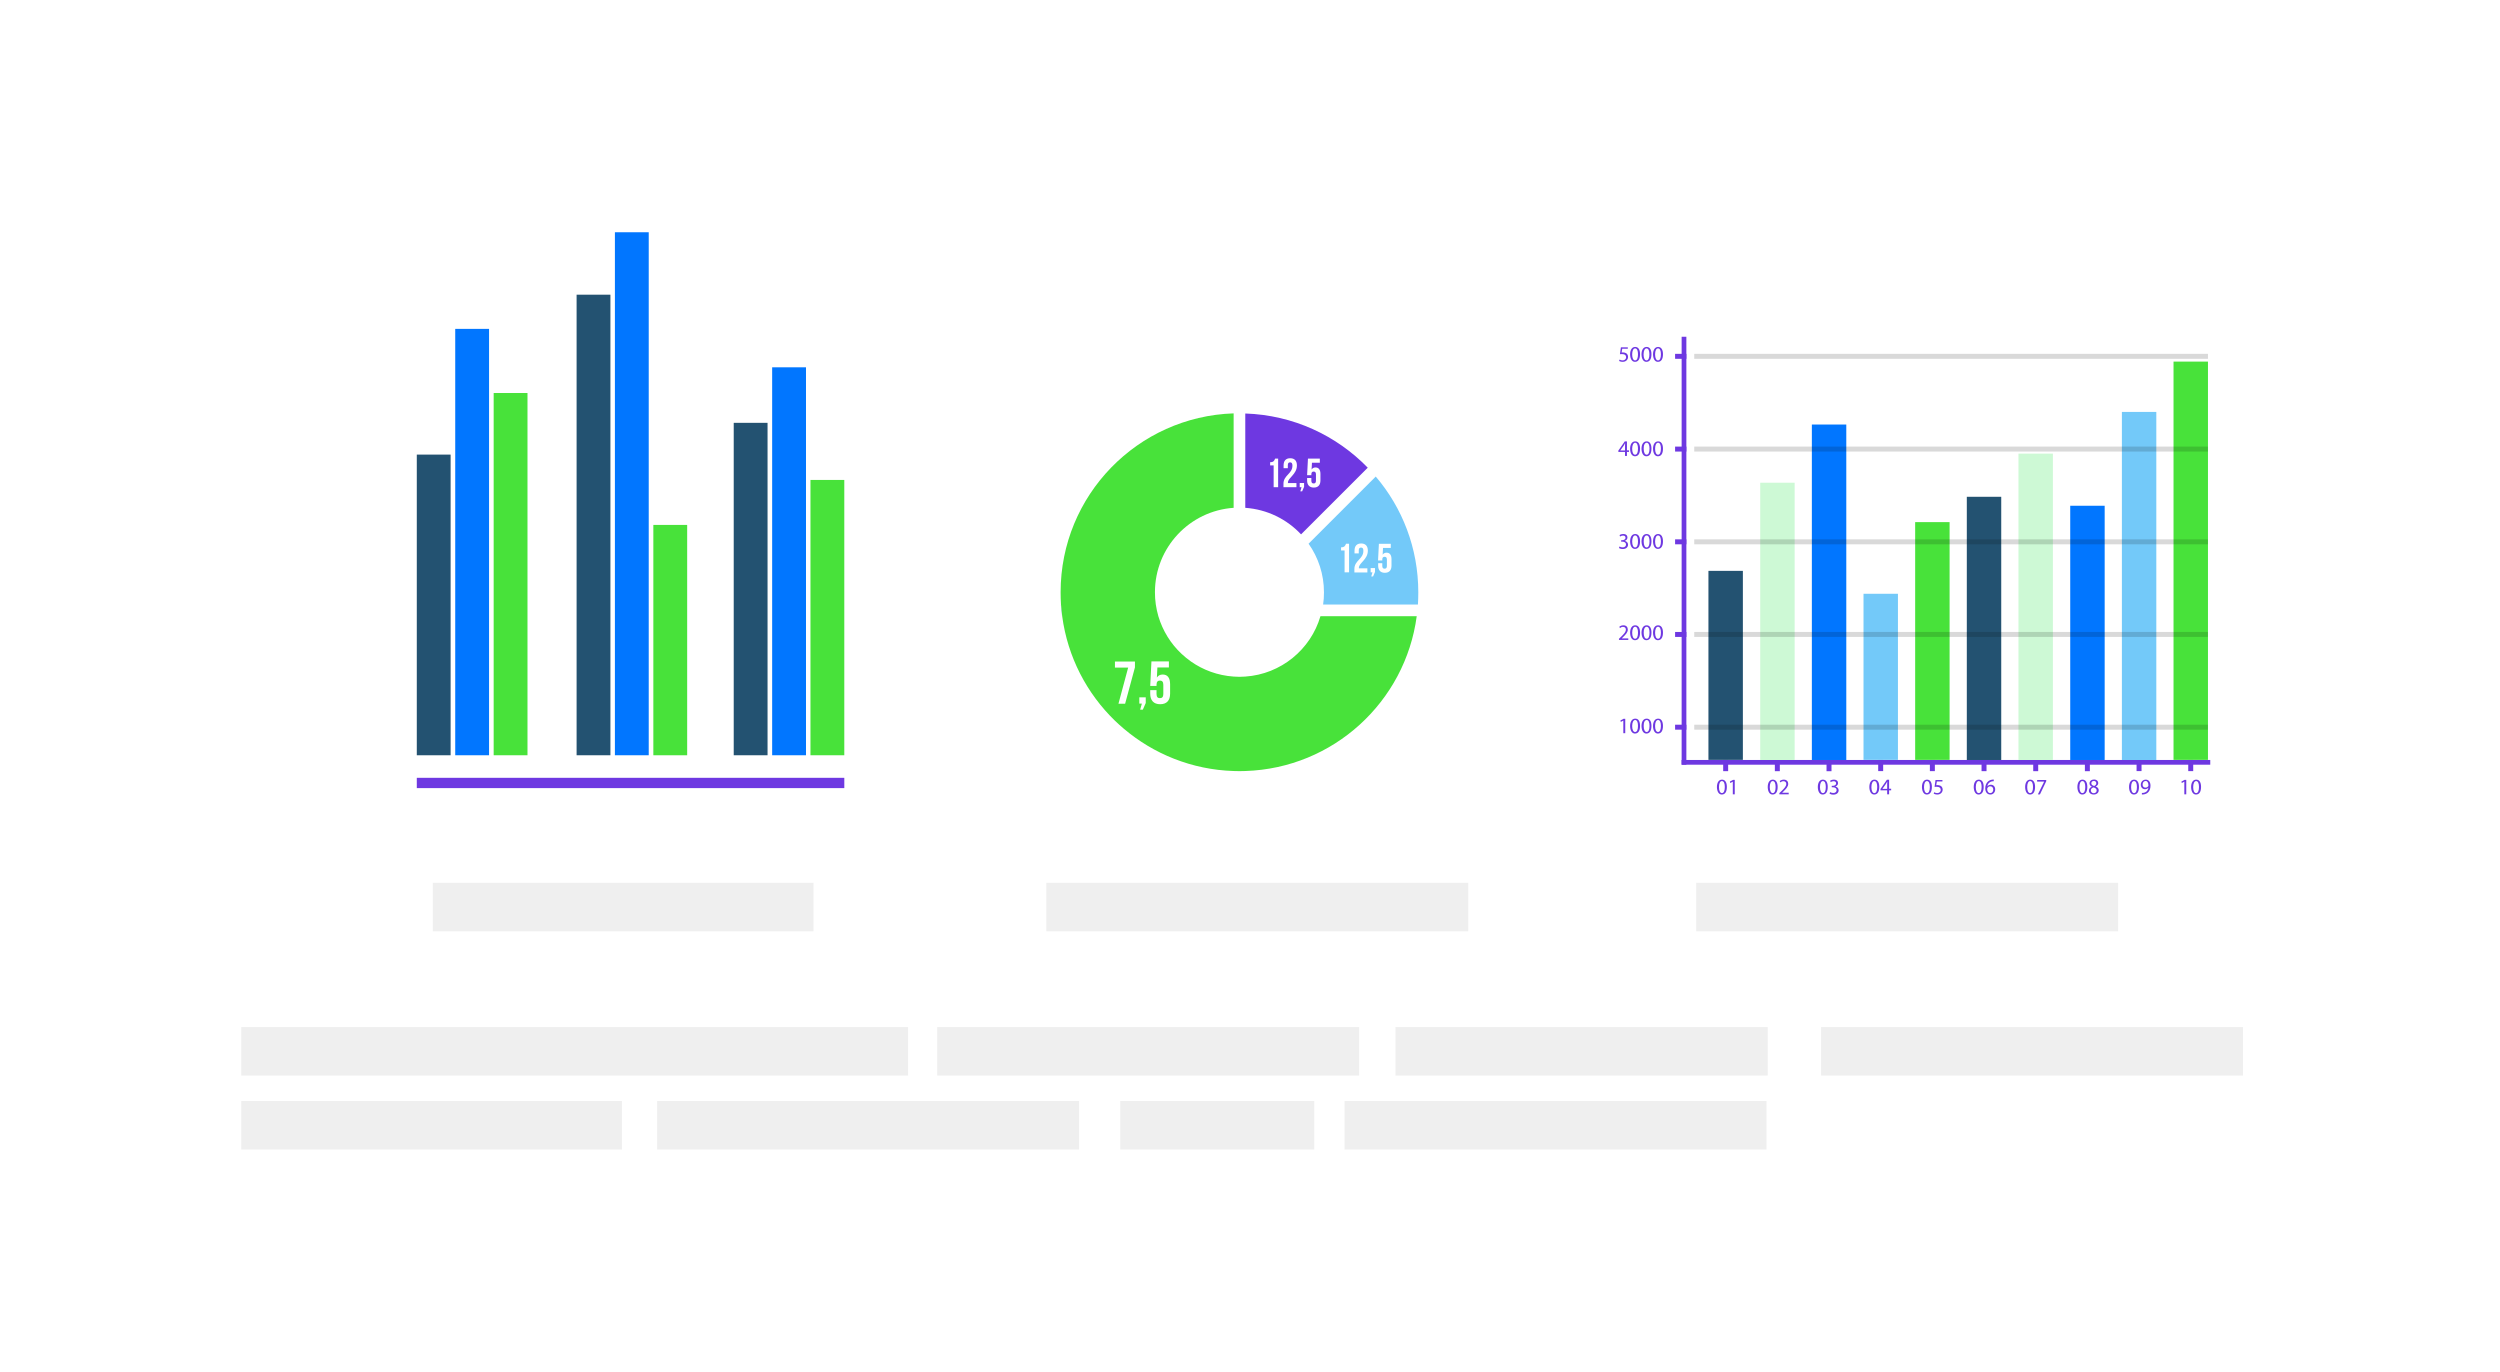 <?xml version="1.0" encoding="UTF-8"?> <svg xmlns="http://www.w3.org/2000/svg" width="368" height="202" viewBox="0 0 368 202" fill="none"> <g filter="url(#filter0_d_97_5503)"> <path d="M332.687 181.326H35.313C26.853 181.326 20 174.473 20 166.014V35.312C20 26.853 26.853 20 35.313 20H332.687C341.147 20 348 26.853 348 35.312V166.014C348 174.473 341.129 181.326 332.687 181.326Z" fill="white"></path> </g> <path d="M201.331 68.844L191.515 78.659C189.426 76.429 186.535 74.983 183.305 74.751V60.867C190.372 61.099 196.744 64.115 201.331 68.844Z" fill="#6E38E1"></path> <path d="M208.773 87.189C208.773 87.796 208.755 88.385 208.719 88.992H194.763C194.852 88.403 194.888 87.814 194.888 87.189C194.888 84.53 194.049 82.05 192.621 80.033L202.509 70.147C206.417 74.733 208.773 80.675 208.773 87.189Z" fill="#73C9F9"></path> <path d="M208.541 90.705C206.863 103.304 196.262 113.084 183.305 113.494C183.019 113.512 182.734 113.512 182.448 113.512C182.162 113.512 181.877 113.512 181.591 113.494C175.434 113.298 169.794 110.978 165.404 107.248C164.958 106.873 164.529 106.481 164.119 106.088C159.978 102.073 157.158 96.719 156.355 90.705L156.177 88.974C156.141 88.385 156.123 87.778 156.123 87.172C156.123 72.913 167.456 61.313 181.591 60.849V74.751C175.113 75.197 170.008 80.587 170.008 87.172C170.008 87.778 170.044 88.385 170.133 88.974C170.223 89.563 170.347 90.152 170.508 90.705C171.151 92.865 172.346 94.774 173.935 96.255C174.363 96.648 174.809 97.023 175.291 97.362C177.094 98.629 179.253 99.432 181.591 99.592C181.877 99.61 182.162 99.628 182.448 99.628C182.734 99.628 183.019 99.61 183.305 99.592C188.57 99.236 192.942 95.595 194.37 90.705H208.541Z" fill="#48E23A"></path> <path d="M156.337 90.705C156.265 90.134 156.194 89.563 156.158 88.974L156.337 90.705Z" fill="#2880B9"></path> <path d="M156.337 90.705C156.265 90.134 156.194 89.563 156.158 88.974L156.337 90.705Z" fill="#2880B9"></path> <path d="M167.064 97.379V98.236L165.618 103.589H164.637L166.065 98.271H164.119V97.379H167.064Z" fill="white"></path> <path d="M167.707 103.589V102.644H168.653V103.482L168.225 104.464H167.832L168.082 103.572H167.707V103.589Z" fill="white"></path> <path d="M170.241 101.591V102.162C170.241 102.608 170.437 102.769 170.74 102.769C171.044 102.769 171.24 102.608 171.24 102.162V100.788C171.24 100.342 171.044 100.181 170.74 100.181C170.437 100.181 170.241 100.342 170.241 100.788V100.966H169.312L169.491 97.361H172.061V98.254H170.366L170.294 99.735C170.473 99.449 170.758 99.289 171.151 99.289C171.865 99.289 172.239 99.788 172.239 100.716V102.108C172.239 103.108 171.74 103.661 170.776 103.661C169.812 103.661 169.312 103.09 169.312 102.108V101.591H170.241V101.591Z" fill="white"></path> <path d="M186.963 68.041C187.48 68.041 187.588 67.791 187.695 67.506H188.141V71.718H187.48V68.505H186.963V68.041Z" fill="white"></path> <path d="M189.907 68.059C189.693 68.059 189.568 68.166 189.568 68.469V68.915H188.944V68.505C188.944 67.827 189.283 67.452 189.925 67.452C190.568 67.452 190.907 67.845 190.907 68.505C190.907 69.826 189.586 70.325 189.586 71.021C189.586 71.057 189.586 71.075 189.586 71.111H190.835V71.717H188.926V71.2C188.926 69.951 190.246 69.754 190.246 68.541C190.246 68.166 190.104 68.059 189.907 68.059Z" fill="white"></path> <path d="M191.318 71.735V71.093H191.961V71.664L191.675 72.324H191.408L191.586 71.717H191.318V71.735Z" fill="white"></path> <path d="M193.031 70.361V70.754C193.031 71.057 193.156 71.164 193.37 71.164C193.584 71.164 193.709 71.057 193.709 70.754V69.826C193.709 69.522 193.584 69.415 193.37 69.415C193.156 69.415 193.031 69.522 193.031 69.826V69.951H192.406L192.531 67.506H194.28V68.113H193.12L193.067 69.112C193.192 68.916 193.388 68.809 193.638 68.809C194.12 68.809 194.369 69.148 194.369 69.772V70.718C194.369 71.396 194.03 71.771 193.388 71.771C192.745 71.771 192.406 71.378 192.406 70.718V70.361H193.031Z" fill="white"></path> <path d="M197.404 80.569C197.922 80.569 198.029 80.319 198.136 80.033H198.582V84.245H197.922V81.033H197.404V80.569Z" fill="white"></path> <path d="M200.349 80.604C200.135 80.604 200.01 80.711 200.01 81.015V81.461H199.385V81.05C199.385 80.372 199.724 79.998 200.367 79.998C201.009 79.998 201.348 80.39 201.348 81.05C201.348 82.371 200.028 82.871 200.028 83.567C200.028 83.602 200.028 83.62 200.028 83.656H201.277V84.263H199.367V83.745C199.367 82.496 200.688 82.3 200.688 81.086C200.688 80.711 200.563 80.604 200.349 80.604Z" fill="white"></path> <path d="M201.76 84.263V83.62H202.402V84.191L202.117 84.852H201.849L202.027 84.245H201.76V84.263Z" fill="white"></path> <path d="M203.472 82.907V83.299C203.472 83.603 203.597 83.71 203.811 83.71C204.026 83.71 204.151 83.603 204.151 83.299V82.371C204.151 82.068 204.026 81.961 203.811 81.961C203.597 81.961 203.472 82.068 203.472 82.371V82.496H202.848L202.973 80.051H204.722V80.658H203.579L203.526 81.657C203.651 81.461 203.847 81.354 204.097 81.354C204.579 81.354 204.829 81.693 204.829 82.318V83.263C204.829 83.942 204.49 84.316 203.847 84.316C203.205 84.316 202.865 83.924 202.865 83.263V82.907H203.472Z" fill="white"></path> <path d="M124.282 114.494H61.352V116.011H124.282V114.494Z" fill="#6E38E1"></path> <path d="M66.331 66.917H61.352V111.175H66.331V66.917Z" fill="#235271"></path> <path d="M71.989 48.411H67.01V111.174H71.989V48.411Z" fill="#0176FF"></path> <path d="M77.647 57.851H72.668V111.174H77.647V57.851Z" fill="#48E23A"></path> <path d="M89.854 43.378H84.875V111.174H89.854V43.378Z" fill="#235271"></path> <path d="M95.493 34.188H90.514V111.174H95.493V34.188Z" fill="#0176FF"></path> <path d="M101.151 77.268H96.172V111.175H101.151V77.268Z" fill="#48E23A"></path> <path d="M112.983 62.241H108.004V111.174H112.983V62.241Z" fill="#235271"></path> <path d="M118.642 54.068H113.662V111.174H118.642V54.068Z" fill="#0176FF"></path> <path d="M124.28 70.647H119.301V111.174H124.28V70.647Z" fill="#48E23A"></path> <path d="M248.233 49.57H247.537V112.566H248.233V49.57Z" fill="#6E38E1"></path> <path d="M325.35 112.564V111.868L247.535 111.868V112.564L325.35 112.564Z" fill="#6E38E1"></path> <path d="M238.952 106.07L238.577 106.267L238.523 106.053L238.987 105.803H239.237V107.926H238.952V106.07V106.07Z" fill="#6E38E1"></path> <path d="M241.415 106.856C241.415 107.587 241.147 107.98 240.665 107.98C240.255 107.98 239.969 107.587 239.951 106.891C239.951 106.177 240.255 105.785 240.701 105.785C241.165 105.767 241.415 106.16 241.415 106.856ZM240.255 106.873C240.255 107.427 240.433 107.748 240.683 107.748C240.968 107.748 241.111 107.409 241.111 106.856C241.111 106.338 240.986 105.981 240.683 105.981C240.451 105.999 240.255 106.302 240.255 106.873Z" fill="#6E38E1"></path> <path d="M243.092 106.856C243.092 107.587 242.825 107.98 242.343 107.98C241.932 107.98 241.647 107.587 241.629 106.891C241.629 106.177 241.932 105.785 242.378 105.785C242.843 105.767 243.092 106.16 243.092 106.856ZM241.95 106.873C241.95 107.427 242.129 107.748 242.378 107.748C242.664 107.748 242.807 107.409 242.807 106.856C242.807 106.338 242.682 105.981 242.378 105.981C242.129 105.999 241.932 106.302 241.95 106.873Z" fill="#6E38E1"></path> <path d="M244.788 106.856C244.788 107.587 244.52 107.98 244.038 107.98C243.628 107.98 243.342 107.587 243.324 106.891C243.324 106.177 243.628 105.785 244.074 105.785C244.52 105.767 244.788 106.16 244.788 106.856ZM243.628 106.873C243.628 107.427 243.806 107.748 244.056 107.748C244.342 107.748 244.484 107.409 244.484 106.856C244.484 106.338 244.359 105.981 244.056 105.981C243.806 105.999 243.628 106.302 243.628 106.873Z" fill="#6E38E1"></path> <path d="M238.311 94.203V94.024L238.543 93.81C239.078 93.293 239.328 93.007 239.328 92.686C239.328 92.472 239.221 92.275 238.9 92.275C238.703 92.275 238.543 92.382 238.453 92.454L238.364 92.258C238.507 92.133 238.721 92.043 238.971 92.043C239.435 92.043 239.613 92.365 239.613 92.668C239.613 93.061 239.328 93.382 238.882 93.81L238.721 93.971H239.685V94.203H238.311V94.203Z" fill="#6E38E1"></path> <path d="M241.417 93.114C241.417 93.846 241.149 94.239 240.667 94.239C240.257 94.239 239.971 93.846 239.953 93.15C239.953 92.436 240.257 92.043 240.703 92.043C241.167 92.043 241.417 92.436 241.417 93.114ZM240.257 93.15C240.257 93.703 240.435 94.024 240.685 94.024C240.97 94.024 241.113 93.685 241.113 93.132C241.113 92.615 240.988 92.258 240.685 92.258C240.453 92.258 240.257 92.579 240.257 93.15Z" fill="#6E38E1"></path> <path d="M243.094 93.114C243.094 93.846 242.827 94.239 242.345 94.239C241.934 94.239 241.649 93.846 241.631 93.15C241.631 92.436 241.934 92.043 242.38 92.043C242.844 92.043 243.094 92.436 243.094 93.114ZM241.952 93.15C241.952 93.703 242.131 94.024 242.38 94.024C242.666 94.024 242.809 93.685 242.809 93.132C242.809 92.615 242.684 92.258 242.38 92.258C242.131 92.258 241.934 92.579 241.952 93.15Z" fill="#6E38E1"></path> <path d="M244.79 93.114C244.79 93.846 244.522 94.239 244.04 94.239C243.63 94.239 243.344 93.846 243.326 93.15C243.326 92.436 243.63 92.043 244.076 92.043C244.522 92.043 244.79 92.436 244.79 93.114ZM243.63 93.15C243.63 93.703 243.808 94.024 244.058 94.024C244.343 94.024 244.486 93.685 244.486 93.132C244.486 92.615 244.361 92.258 244.058 92.258C243.808 92.258 243.63 92.579 243.63 93.15Z" fill="#6E38E1"></path> <path d="M238.382 80.444C238.471 80.497 238.65 80.569 238.864 80.569C239.239 80.569 239.346 80.337 239.346 80.158C239.346 79.855 239.078 79.73 238.792 79.73H238.632V79.516H238.792C239.007 79.516 239.274 79.409 239.274 79.159C239.274 78.98 239.167 78.838 238.9 78.838C238.739 78.838 238.56 78.909 238.471 78.98L238.4 78.766C238.507 78.677 238.721 78.606 238.953 78.606C239.381 78.606 239.56 78.855 239.56 79.123C239.56 79.337 239.417 79.534 239.167 79.623C239.435 79.676 239.649 79.873 239.649 80.176C239.649 80.515 239.381 80.818 238.864 80.818C238.632 80.818 238.418 80.747 238.311 80.676L238.382 80.444Z" fill="#6E38E1"></path> <path d="M241.417 79.676C241.417 80.408 241.149 80.8 240.667 80.8C240.257 80.8 239.971 80.408 239.953 79.712C239.953 78.998 240.257 78.606 240.703 78.606C241.167 78.606 241.417 78.998 241.417 79.676ZM240.257 79.712C240.257 80.265 240.435 80.586 240.685 80.586C240.97 80.586 241.113 80.247 241.113 79.694C241.113 79.177 240.988 78.82 240.685 78.82C240.453 78.82 240.257 79.141 240.257 79.712Z" fill="#6E38E1"></path> <path d="M243.094 79.676C243.094 80.408 242.827 80.8 242.345 80.8C241.934 80.8 241.649 80.408 241.631 79.712C241.631 78.998 241.934 78.606 242.38 78.606C242.844 78.606 243.094 78.998 243.094 79.676ZM241.952 79.712C241.952 80.265 242.131 80.586 242.38 80.586C242.666 80.586 242.809 80.247 242.809 79.694C242.809 79.177 242.684 78.82 242.38 78.82C242.131 78.82 241.934 79.141 241.952 79.712Z" fill="#6E38E1"></path> <path d="M244.79 79.676C244.79 80.408 244.522 80.8 244.04 80.8C243.63 80.8 243.344 80.408 243.326 79.712C243.326 78.998 243.63 78.606 244.076 78.606C244.522 78.606 244.79 78.998 244.79 79.676ZM243.63 79.712C243.63 80.265 243.808 80.586 244.058 80.586C244.343 80.586 244.486 80.247 244.486 79.694C244.486 79.177 244.361 78.82 244.058 78.82C243.808 78.82 243.63 79.141 243.63 79.712Z" fill="#6E38E1"></path> <path d="M239.202 67.113V66.524H238.221V66.328L239.167 64.972H239.488V66.292H239.791V66.524H239.488V67.113H239.202ZM239.202 66.31V65.596C239.202 65.489 239.202 65.382 239.22 65.257H239.202C239.131 65.382 239.077 65.471 239.024 65.578L238.506 66.31H239.202Z" fill="#6E38E1"></path> <path d="M241.415 66.042C241.415 66.774 241.147 67.166 240.665 67.166C240.255 67.166 239.969 66.774 239.951 66.078C239.951 65.364 240.255 64.971 240.701 64.971C241.165 64.953 241.415 65.364 241.415 66.042ZM240.255 66.06C240.255 66.613 240.433 66.934 240.683 66.934C240.968 66.934 241.111 66.595 241.111 66.042C241.111 65.525 240.986 65.168 240.683 65.168C240.451 65.185 240.255 65.489 240.255 66.06Z" fill="#6E38E1"></path> <path d="M243.092 66.042C243.092 66.774 242.825 67.166 242.343 67.166C241.932 67.166 241.647 66.774 241.629 66.078C241.629 65.364 241.932 64.971 242.378 64.971C242.843 64.953 243.092 65.364 243.092 66.042ZM241.95 66.06C241.95 66.613 242.129 66.934 242.378 66.934C242.664 66.934 242.807 66.595 242.807 66.042C242.807 65.525 242.682 65.168 242.378 65.168C242.129 65.185 241.932 65.489 241.95 66.06Z" fill="#6E38E1"></path> <path d="M244.79 66.042C244.79 66.774 244.522 67.166 244.04 67.166C243.63 67.166 243.344 66.774 243.326 66.078C243.326 65.364 243.63 64.971 244.076 64.971C244.522 64.953 244.79 65.364 244.79 66.042ZM243.63 66.06C243.63 66.613 243.808 66.934 244.058 66.934C244.343 66.934 244.486 66.595 244.486 66.042C244.486 65.525 244.361 65.168 244.058 65.168C243.808 65.185 243.63 65.489 243.63 66.06Z" fill="#6E38E1"></path> <path d="M239.595 51.337H238.792L238.703 51.89C238.756 51.89 238.792 51.873 238.881 51.873C239.042 51.873 239.203 51.908 239.345 51.98C239.506 52.069 239.649 52.265 239.649 52.533C239.649 52.943 239.328 53.264 238.864 53.264C238.632 53.264 238.435 53.193 238.328 53.14L238.399 52.925C238.489 52.979 238.667 53.05 238.864 53.05C239.131 53.05 239.363 52.872 239.363 52.586C239.363 52.319 239.185 52.122 238.756 52.122C238.632 52.122 238.542 52.14 238.453 52.14L238.596 51.123H239.613V51.337H239.595Z" fill="#6E38E1"></path> <path d="M241.415 52.14C241.415 52.872 241.147 53.264 240.665 53.264C240.255 53.264 239.969 52.872 239.951 52.176C239.951 51.462 240.255 51.069 240.701 51.069C241.165 51.069 241.415 51.462 241.415 52.14ZM240.255 52.176C240.255 52.729 240.433 53.05 240.683 53.05C240.968 53.05 241.111 52.711 241.111 52.158C241.111 51.64 240.986 51.283 240.683 51.283C240.451 51.283 240.255 51.587 240.255 52.176Z" fill="#6E38E1"></path> <path d="M243.092 52.14C243.092 52.872 242.825 53.264 242.343 53.264C241.932 53.264 241.647 52.872 241.629 52.176C241.629 51.462 241.932 51.069 242.378 51.069C242.843 51.069 243.092 51.462 243.092 52.14ZM241.932 52.176C241.932 52.729 242.111 53.05 242.361 53.05C242.646 53.05 242.789 52.711 242.789 52.158C242.789 51.64 242.664 51.283 242.361 51.283C242.129 51.283 241.932 51.587 241.932 52.176Z" fill="#6E38E1"></path> <path d="M244.79 52.14C244.79 52.872 244.522 53.264 244.04 53.264C243.63 53.264 243.344 52.872 243.326 52.176C243.326 51.462 243.63 51.069 244.076 51.069C244.522 51.069 244.79 51.462 244.79 52.14ZM243.63 52.176C243.63 52.729 243.808 53.05 244.058 53.05C244.343 53.05 244.486 52.711 244.486 52.158C244.486 51.64 244.361 51.283 244.058 51.283C243.808 51.283 243.63 51.587 243.63 52.176Z" fill="#6E38E1"></path> <path d="M261.672 115.832C261.672 116.564 261.405 116.956 260.923 116.956C260.512 116.956 260.227 116.564 260.209 115.868C260.209 115.154 260.512 114.761 260.959 114.761C261.405 114.761 261.672 115.154 261.672 115.832ZM260.512 115.868C260.512 116.421 260.691 116.742 260.941 116.742C261.226 116.742 261.369 116.403 261.369 115.85C261.369 115.332 261.244 114.975 260.941 114.975C260.691 114.975 260.512 115.279 260.512 115.868Z" fill="#6E38E1"></path> <path d="M261.922 116.921V116.742L262.154 116.528C262.689 116.01 262.939 115.725 262.939 115.404C262.939 115.19 262.832 114.993 262.511 114.993C262.315 114.993 262.154 115.1 262.065 115.172L261.975 114.975C262.118 114.85 262.332 114.761 262.582 114.761C263.046 114.761 263.225 115.082 263.225 115.386C263.225 115.778 262.939 116.1 262.493 116.528L262.332 116.689H263.296V116.921H261.922V116.921Z" fill="#6E38E1"></path> <path d="M254.194 115.832C254.194 116.564 253.926 116.956 253.444 116.956C253.034 116.956 252.748 116.564 252.73 115.868C252.73 115.154 253.034 114.761 253.48 114.761C253.926 114.761 254.194 115.154 254.194 115.832ZM253.034 115.868C253.034 116.421 253.212 116.742 253.462 116.742C253.748 116.742 253.891 116.403 253.891 115.85C253.891 115.332 253.766 114.975 253.462 114.975C253.212 114.975 253.034 115.279 253.034 115.868Z" fill="#6E38E1"></path> <path d="M255.069 115.065L254.694 115.261L254.641 115.047L255.105 114.797H255.355V116.921H255.069V115.065V115.065Z" fill="#6E38E1"></path> <path d="M269.044 115.832C269.044 116.564 268.776 116.956 268.294 116.956C267.883 116.956 267.598 116.564 267.58 115.868C267.58 115.154 267.883 114.761 268.33 114.761C268.794 114.761 269.044 115.154 269.044 115.832ZM267.901 115.868C267.901 116.421 268.08 116.742 268.33 116.742C268.615 116.742 268.758 116.403 268.758 115.85C268.758 115.332 268.633 114.975 268.33 114.975C268.08 114.975 267.901 115.279 267.901 115.868Z" fill="#6E38E1"></path> <path d="M269.382 116.599C269.471 116.653 269.65 116.724 269.864 116.724C270.239 116.724 270.346 116.492 270.346 116.314C270.346 116.01 270.078 115.886 269.792 115.886H269.632V115.671H269.792C270.007 115.671 270.274 115.564 270.274 115.314C270.274 115.136 270.167 114.993 269.899 114.993C269.739 114.993 269.56 115.065 269.471 115.136L269.4 114.922C269.507 114.833 269.721 114.761 269.953 114.761C270.381 114.761 270.56 115.011 270.56 115.279C270.56 115.493 270.417 115.689 270.167 115.778C270.435 115.832 270.649 116.028 270.649 116.332C270.649 116.671 270.381 116.974 269.864 116.974C269.632 116.974 269.418 116.903 269.311 116.831L269.382 116.599Z" fill="#6E38E1"></path> <path d="M276.63 115.832C276.63 116.564 276.362 116.956 275.88 116.956C275.469 116.956 275.184 116.564 275.166 115.868C275.166 115.154 275.469 114.761 275.916 114.761C276.38 114.761 276.63 115.154 276.63 115.832ZM275.469 115.868C275.469 116.421 275.648 116.742 275.898 116.742C276.183 116.742 276.326 116.403 276.326 115.85C276.326 115.332 276.201 114.975 275.898 114.975C275.666 114.975 275.469 115.279 275.469 115.868Z" fill="#6E38E1"></path> <path d="M277.79 116.921V116.332H276.809V116.136L277.754 114.779H278.076V116.1H278.379V116.332H278.076V116.921H277.79V116.921ZM277.79 116.118V115.404C277.79 115.297 277.79 115.19 277.808 115.065H277.79C277.719 115.19 277.665 115.279 277.612 115.386L277.094 116.118H277.79Z" fill="#6E38E1"></path> <path d="M284.374 115.832C284.374 116.564 284.106 116.956 283.624 116.956C283.214 116.956 282.928 116.564 282.91 115.868C282.91 115.154 283.214 114.761 283.66 114.761C284.124 114.761 284.374 115.154 284.374 115.832ZM283.214 115.868C283.214 116.421 283.392 116.742 283.642 116.742C283.927 116.742 284.07 116.403 284.07 115.85C284.07 115.332 283.945 114.975 283.642 114.975C283.392 114.975 283.214 115.279 283.214 115.868Z" fill="#6E38E1"></path> <path d="M285.908 115.029H285.105L285.015 115.582C285.069 115.582 285.105 115.564 285.194 115.564C285.355 115.564 285.515 115.6 285.658 115.672C285.819 115.761 285.961 115.957 285.961 116.225C285.961 116.635 285.64 116.956 285.176 116.956C284.944 116.956 284.748 116.885 284.641 116.832L284.712 116.617C284.801 116.671 284.98 116.742 285.176 116.742C285.444 116.742 285.676 116.564 285.676 116.278C285.676 116.011 285.497 115.814 285.069 115.814C284.944 115.814 284.855 115.832 284.766 115.832L284.908 114.815H285.926V115.029H285.908Z" fill="#6E38E1"></path> <path d="M291.997 115.831C291.997 116.563 291.729 116.956 291.247 116.956C290.837 116.956 290.551 116.563 290.533 115.867C290.533 115.153 290.837 114.761 291.283 114.761C291.747 114.761 291.997 115.153 291.997 115.831ZM290.837 115.867C290.837 116.42 291.015 116.742 291.265 116.742C291.551 116.742 291.693 116.403 291.693 115.849C291.693 115.332 291.568 114.975 291.265 114.975C291.033 114.975 290.837 115.278 290.837 115.867Z" fill="#6E38E1"></path> <path d="M293.478 114.993C293.424 114.993 293.353 114.993 293.264 115.011C292.817 115.082 292.568 115.421 292.532 115.76C292.639 115.618 292.817 115.511 293.049 115.511C293.424 115.511 293.692 115.778 293.692 116.207C293.692 116.599 293.424 116.956 292.978 116.956C292.532 116.956 292.229 116.599 292.229 116.046C292.229 115.635 292.371 115.296 292.585 115.082C292.764 114.904 292.996 114.797 293.264 114.761C293.353 114.743 293.424 114.743 293.478 114.743V114.993ZM293.406 116.224C293.406 115.921 293.228 115.743 292.96 115.743C292.782 115.743 292.621 115.85 292.55 116.01C292.532 116.046 292.514 116.082 292.514 116.135C292.514 116.492 292.675 116.742 292.978 116.742C293.228 116.742 293.406 116.528 293.406 116.224Z" fill="#6E38E1"></path> <path d="M299.563 115.832C299.563 116.564 299.295 116.956 298.814 116.956C298.403 116.956 298.117 116.564 298.1 115.868C298.1 115.154 298.403 114.761 298.849 114.761C299.295 114.761 299.563 115.154 299.563 115.832ZM298.403 115.868C298.403 116.421 298.582 116.742 298.831 116.742C299.117 116.742 299.26 116.403 299.26 115.85C299.26 115.332 299.135 114.975 298.831 114.975C298.582 114.975 298.403 115.279 298.403 115.868Z" fill="#6E38E1"></path> <path d="M301.206 114.797V114.993L300.278 116.938H299.974L300.902 115.047H299.867V114.815H301.206V114.797Z" fill="#6E38E1"></path> <path d="M307.254 115.831C307.254 116.563 306.987 116.956 306.505 116.956C306.094 116.956 305.809 116.563 305.791 115.867C305.791 115.153 306.094 114.761 306.541 114.761C306.987 114.761 307.254 115.153 307.254 115.831ZM306.094 115.867C306.094 116.42 306.273 116.742 306.523 116.742C306.808 116.742 306.951 116.403 306.951 115.849C306.951 115.332 306.826 114.975 306.523 114.975C306.273 114.975 306.094 115.278 306.094 115.867Z" fill="#6E38E1"></path> <path d="M307.486 116.385C307.486 116.117 307.647 115.921 307.915 115.814V115.796C307.683 115.689 307.576 115.511 307.576 115.314C307.576 114.975 307.861 114.743 308.236 114.743C308.646 114.743 308.861 114.993 308.861 115.261C308.861 115.439 308.771 115.635 308.504 115.76V115.778C308.771 115.885 308.932 116.064 308.932 116.331C308.932 116.706 308.611 116.956 308.2 116.956C307.754 116.956 307.486 116.688 307.486 116.385ZM308.629 116.367C308.629 116.117 308.45 115.992 308.165 115.903C307.915 115.975 307.772 116.135 307.772 116.349C307.772 116.563 307.933 116.76 308.2 116.76C308.468 116.742 308.629 116.581 308.629 116.367ZM307.843 115.296C307.843 115.511 308.004 115.618 308.254 115.689C308.432 115.635 308.575 115.493 308.575 115.296C308.575 115.136 308.468 114.957 308.218 114.957C307.968 114.957 307.843 115.118 307.843 115.296Z" fill="#6E38E1"></path> <path d="M314.858 115.832C314.858 116.564 314.59 116.956 314.108 116.956C313.698 116.956 313.412 116.564 313.395 115.868C313.395 115.154 313.698 114.761 314.144 114.761C314.59 114.761 314.858 115.154 314.858 115.832ZM313.698 115.868C313.698 116.421 313.876 116.742 314.126 116.742C314.412 116.742 314.555 116.403 314.555 115.85C314.555 115.332 314.43 114.975 314.126 114.975C313.876 114.975 313.698 115.279 313.698 115.868Z" fill="#6E38E1"></path> <path d="M315.286 116.724C315.339 116.724 315.411 116.724 315.518 116.706C315.678 116.689 315.839 116.617 315.964 116.51C316.107 116.385 316.196 116.189 316.249 115.939C316.124 116.082 315.964 116.171 315.75 116.171C315.375 116.171 315.125 115.886 315.125 115.511C315.125 115.118 315.411 114.761 315.857 114.761C316.285 114.761 316.553 115.118 316.553 115.654C316.553 116.118 316.392 116.457 316.178 116.653C316.017 116.813 315.785 116.903 315.553 116.938C315.446 116.956 315.357 116.956 315.286 116.956V116.724ZM315.393 115.493C315.393 115.761 315.553 115.939 315.803 115.939C316 115.939 316.142 115.85 316.232 115.707C316.249 115.689 316.249 115.654 316.249 115.6C316.249 115.243 316.107 114.958 315.821 114.958C315.553 114.975 315.393 115.19 315.393 115.493Z" fill="#6E38E1"></path> <path d="M321.532 115.065L321.157 115.261L321.104 115.047L321.568 114.797H321.817V116.921H321.532V115.065V115.065Z" fill="#6E38E1"></path> <path d="M323.995 115.832C323.995 116.564 323.727 116.956 323.245 116.956C322.835 116.956 322.549 116.564 322.531 115.868C322.531 115.154 322.835 114.761 323.281 114.761C323.745 114.761 323.995 115.154 323.995 115.832ZM322.835 115.868C322.835 116.421 323.013 116.742 323.263 116.742C323.549 116.742 323.691 116.403 323.691 115.85C323.691 115.332 323.566 114.975 323.263 114.975C323.031 114.975 322.835 115.279 322.835 115.868Z" fill="#6E38E1"></path> <path d="M248.234 106.677H246.574V107.408H248.234V106.677Z" fill="#6E38E1"></path> <path d="M253.652 111.855V113.515H254.384V111.855H253.652Z" fill="#6E38E1"></path> <path d="M261.258 111.859V113.519H261.99V111.859H261.258Z" fill="#6E38E1"></path> <path d="M268.865 111.862V113.522H269.597V111.862H268.865Z" fill="#6E38E1"></path> <path d="M276.471 111.848V113.507H277.202V111.848H276.471Z" fill="#6E38E1"></path> <path d="M284.078 111.851V113.51H284.81V111.851H284.078Z" fill="#6E38E1"></path> <path d="M291.684 111.854V113.514H292.415V111.854H291.684Z" fill="#6E38E1"></path> <path d="M299.291 111.857V113.517H300.023V111.857H299.291Z" fill="#6E38E1"></path> <path d="M306.896 111.86V113.52H307.628V111.86H306.896Z" fill="#6E38E1"></path> <path d="M314.502 111.846V113.505H315.234V111.846H314.502Z" fill="#6E38E1"></path> <path d="M322.109 111.849V113.509H322.841V111.849H322.109Z" fill="#6E38E1"></path> <path d="M248.234 93.025H246.574V93.757H248.234V93.025Z" fill="#6E38E1"></path> <path d="M248.234 79.391H246.574V80.122H248.234V79.391Z" fill="#6E38E1"></path> <path d="M248.234 65.739H246.574V66.47H248.234V65.739Z" fill="#6E38E1"></path> <path d="M248.234 52.086H246.574V52.818H248.234V52.086Z" fill="#6E38E1"></path> <path d="M256.551 84.031H251.482V111.852H256.551V84.031Z" fill="#235271"></path> <path d="M264.172 71.057H259.104V111.87H264.172V71.057Z" fill="#CDF9D5"></path> <path d="M271.774 62.491H266.705V111.87H271.774V62.491Z" fill="#0176FF"></path> <path d="M279.377 87.403H274.309V111.852H279.377V87.403Z" fill="#73C9F9"></path> <path d="M286.981 76.856H281.912V111.852H286.981V76.856Z" fill="#48E23A"></path> <path d="M294.582 73.127H289.514V111.87H294.582V73.127Z" fill="#235271"></path> <path d="M302.186 66.773H297.117V111.87H302.186V66.773Z" fill="#CDF9D5"></path> <path d="M309.807 74.447H304.738V111.87H309.807V74.447Z" fill="#0176FF"></path> <path d="M317.41 60.635H312.342V111.87H317.41V60.635Z" fill="#73C9F9"></path> <path d="M325.012 53.228H319.943V111.852H325.012V53.228Z" fill="#48E23A"></path> <g opacity="0.3"> <path opacity="0.5" d="M325.012 106.677H249.393V107.408H325.012V106.677Z" fill="black"></path> <path opacity="0.5" d="M325.012 93.024H249.393V93.756H325.012V93.024Z" fill="black"></path> <path opacity="0.5" d="M325.012 79.391H249.393V80.122H325.012V79.391Z" fill="black"></path> <path opacity="0.5" d="M325.012 65.738H249.393V66.47H325.012V65.738Z" fill="black"></path> <path opacity="0.5" d="M325.012 52.086H249.393V52.818H325.012V52.086Z" fill="black"></path> </g> <path d="M119.75 129.948H63.709V137.087H119.75V129.948Z" fill="#EFEFEF"></path> <path d="M216.125 129.948H154.016V137.087H216.125V129.948Z" fill="#EFEFEF"></path> <path d="M311.787 129.948H249.678V137.087H311.787V129.948Z" fill="#EFEFEF"></path> <path d="M133.671 151.185H35.51V158.323H133.671V151.185Z" fill="#EFEFEF"></path> <path d="M200.062 151.185H137.953V158.323H200.062V151.185Z" fill="#EFEFEF"></path> <path d="M260.208 151.185H205.416V158.323H260.208V151.185Z" fill="#EFEFEF"></path> <path d="M330.17 151.185H268.061V158.323H330.17V151.185Z" fill="#EFEFEF"></path> <path d="M91.551 162.07H35.51V169.209H91.551V162.07Z" fill="#EFEFEF"></path> <path d="M158.836 162.07H96.727V169.209H158.836V162.07Z" fill="#EFEFEF"></path> <path d="M193.458 162.07H164.902V169.209H193.458V162.07Z" fill="#EFEFEF"></path> <path d="M260.029 162.07H197.92V169.209H260.029V162.07Z" fill="#EFEFEF"></path> <defs> <filter id="filter0_d_97_5503" x="0" y="0" width="368" height="201.326" filterUnits="userSpaceOnUse" color-interpolation-filters="sRGB"> <feFlood flood-opacity="0" result="BackgroundImageFix"></feFlood> <feColorMatrix in="SourceAlpha" type="matrix" values="0 0 0 0 0 0 0 0 0 0 0 0 0 0 0 0 0 0 127 0" result="hardAlpha"></feColorMatrix> <feOffset></feOffset> <feGaussianBlur stdDeviation="10"></feGaussianBlur> <feComposite in2="hardAlpha" operator="out"></feComposite> <feColorMatrix type="matrix" values="0 0 0 0 0.344 0 0 0 0 0.549 0 0 0 0 0.738 0 0 0 0.25 0"></feColorMatrix> <feBlend mode="normal" in2="BackgroundImageFix" result="effect1_dropShadow_97_5503"></feBlend> <feBlend mode="normal" in="SourceGraphic" in2="effect1_dropShadow_97_5503" result="shape"></feBlend> </filter> </defs> </svg> 